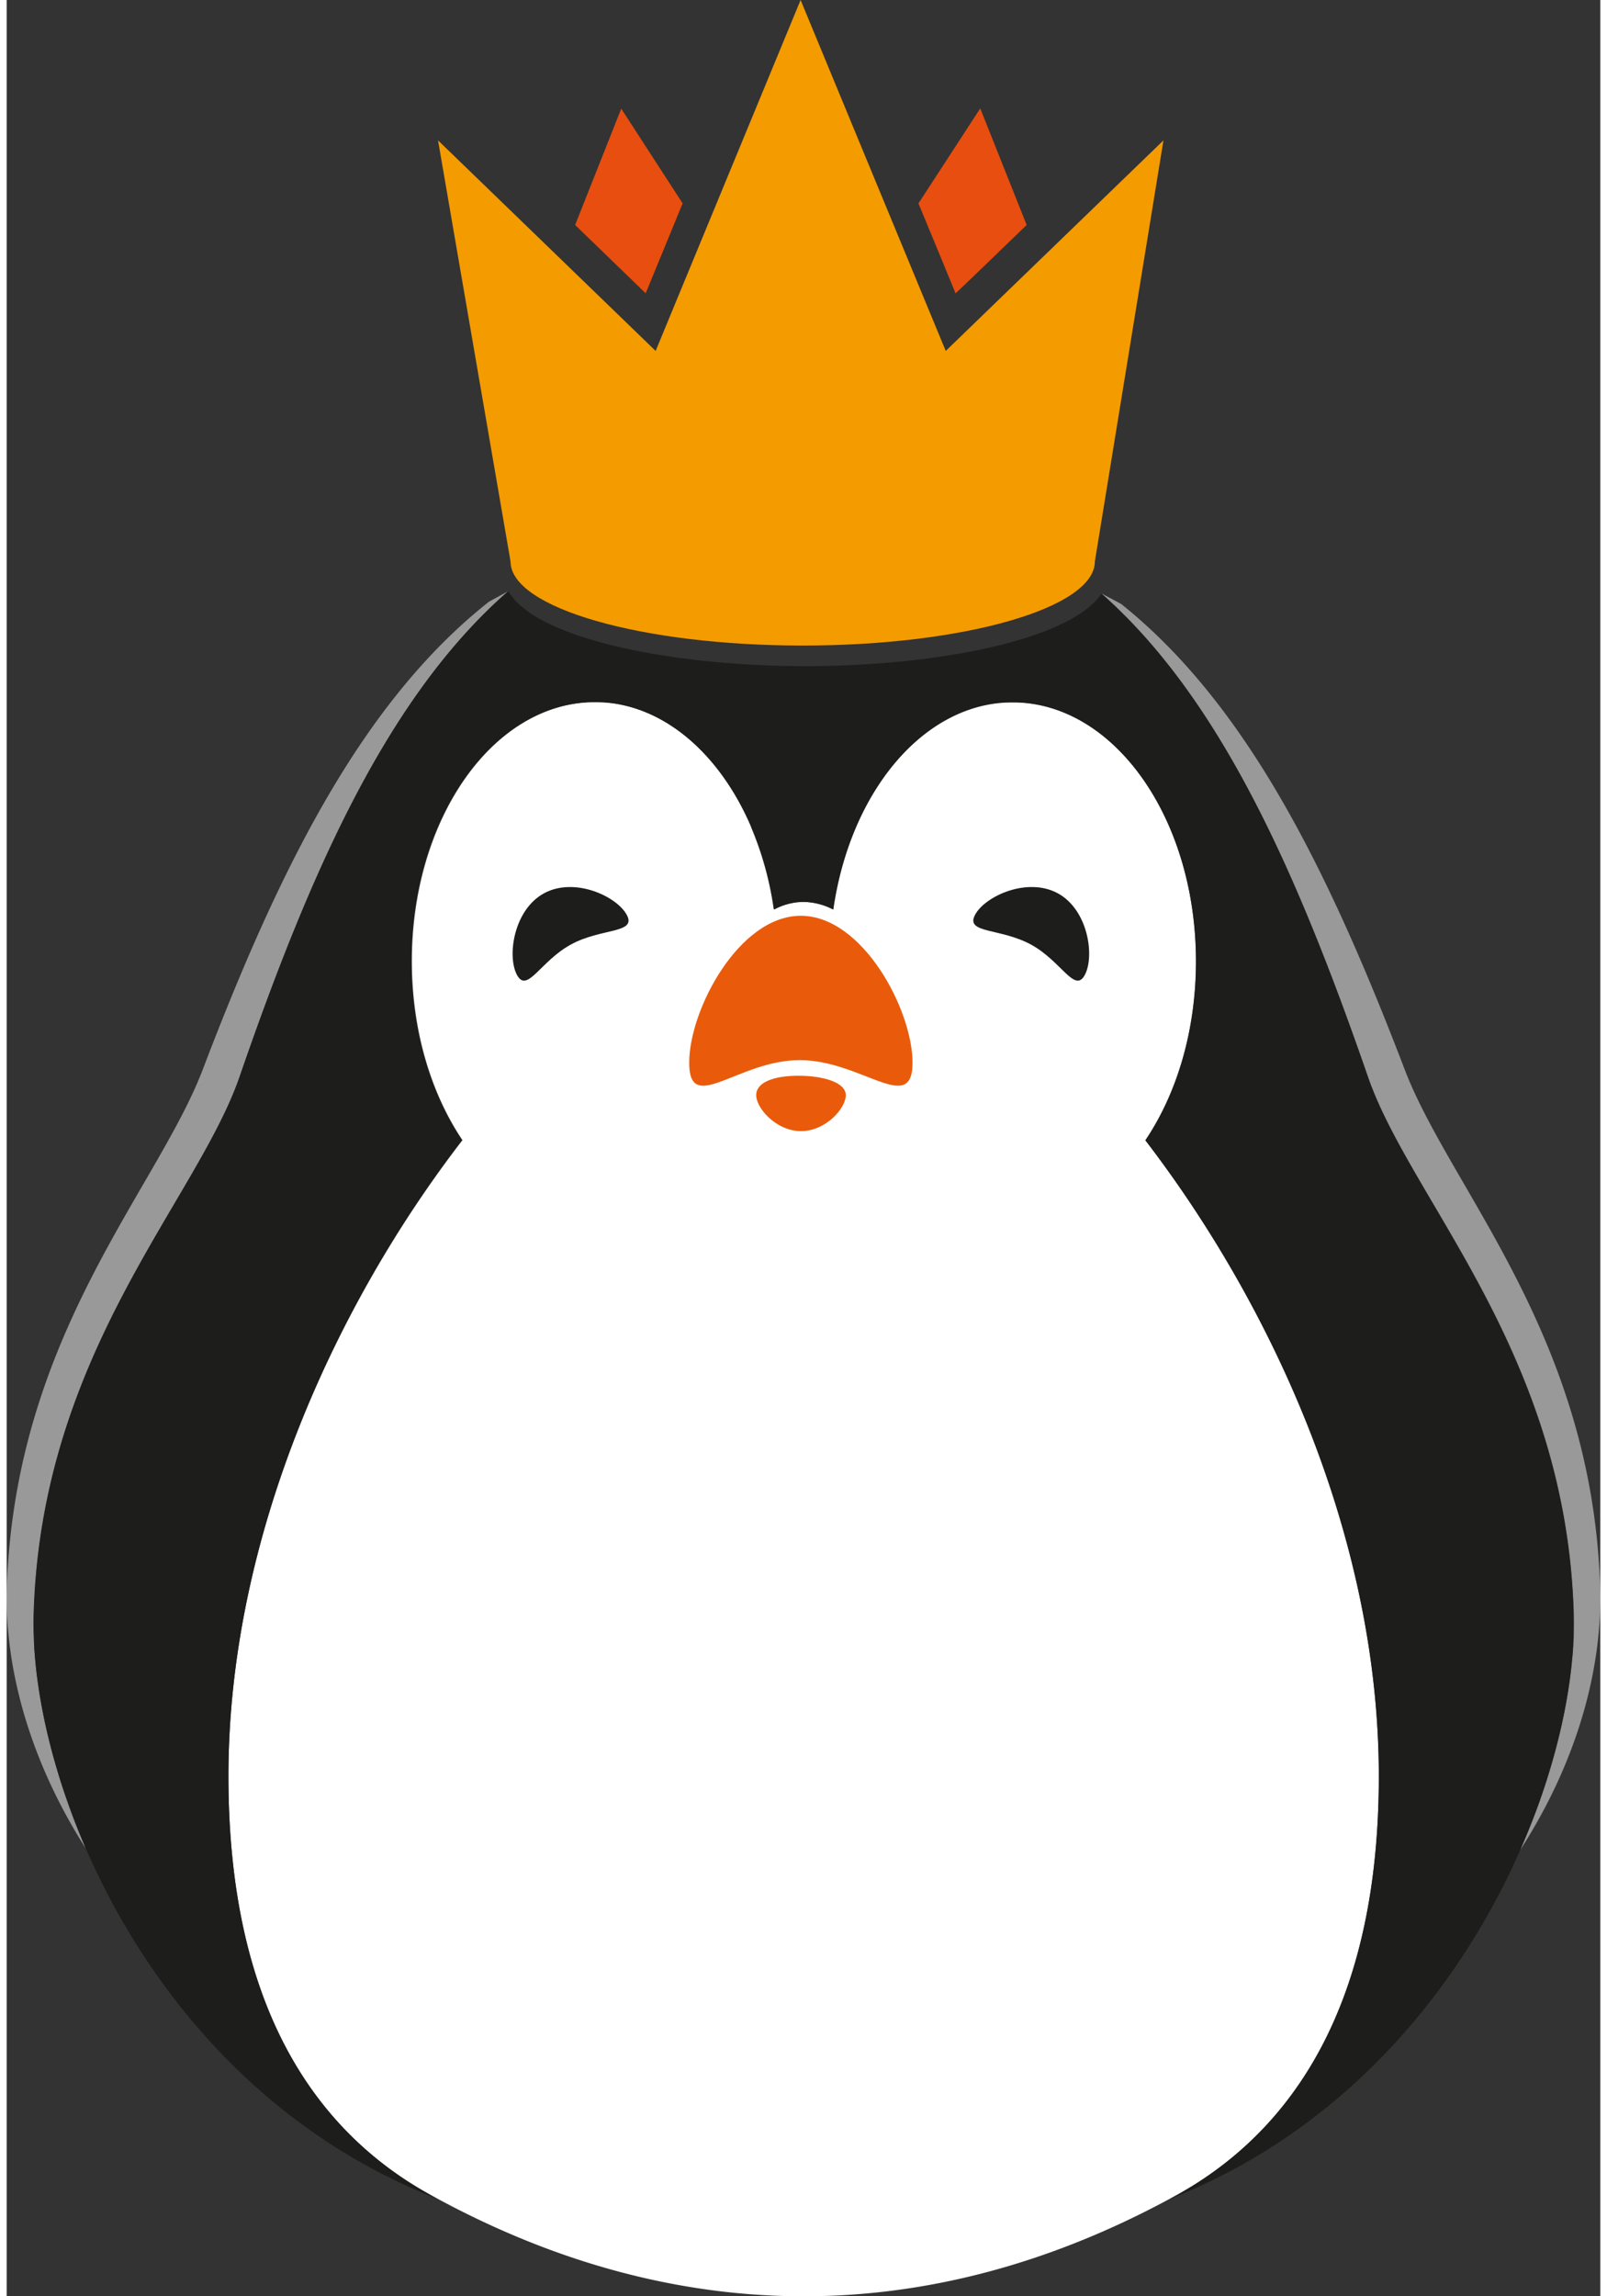 <?xml version="1.0" encoding="UTF-8"?>
<svg xmlns:xlink="http://www.w3.org/1999/xlink" xmlns="http://www.w3.org/2000/svg" viewBox="0 0 269.22 387.83" width="35" height="50">
  <rect x="0" y="0" width="269.22" height="387.83" fill="#333333" stroke="none"/>
  <path d="M196.42 371.4c.62-.32 1.24-.66 1.85-1l.18-.11c.45-.25.89-.52 1.33-.79l.52-.3c18.87-11.68 31.51-33.24 31.51-69.2 0-40.81-18.39-80-39.45-107.42 5.3-7.87 8.54-18.48 8.54-30.23 0-23.68-13.26-42.95-29.91-43.73h-2.3a3.23 3.23 0 00-.44 0l-.8.07-.48.06-1 .15-.69.14-.59.13-.66.17-.44.12a22.2 22.2 0 00-2.52.9l-.13.06c-7.19 3.08-13.28 9.79-17.21 18.61a55.16 55.16 0 00-4.12 14.45v.12a12.06 12.06 0 00-5-1.28h-.7a12.84 12.84 0 00-4.33 1.25 55.52 55.52 0 00-3.82-13.85v-.09c-4.52-10.53-12.08-18.16-21-20.41a21.55 21.55 0 00-2.64-.5h-.09l-1.14-.11h-2.54c-16.64.79-29.9 20.06-29.9 43.73 0 11.75 3.26 22.36 8.55 30.23C55.9 219.9 37.46 259.18 37.46 300c0 34.57 11.58 55.79 29.33 67.79 1.29.85 2.61 1.68 4 2.46.69.4 1.37.78 2.06 1.14 40.69 21.94 83 21.91 123.59 0z" fill="#FFFFFF"/>
  <path d="M95.31 159.53c-5.13 2.78-7.37 8.29-9.09 5.16s-.6-11 4.54-13.81 12.3.48 14 3.65-4.33 2.18-9.45 5zM173.03 159.53c5.13 2.78 7.38 8.29 9.09 5.16s.61-11-4.54-13.81-12.34.48-14 3.65 4.27 2.18 9.45 5z" fill="#1D1D1B"/>
  <path d="M133.97 179.05c-10.43 0-18.67 9.42-18.67.45s8.41-24.83 18.85-24.83 18.88 15.87 18.88 24.83-8.64-.45-19.06-.45z" fill="#E95B0B"/>
  <path d="M133.76 181.69c4.17 0 8 1.11 8 3.29s-3.37 6.06-7.57 6.06-7.57-3.88-7.57-6.06 2.92-3.29 7.14-3.29z" fill="#E95B0B"/>
  <g opacity="0.5" fill="#FFFFFF">
    <path d="M269.19 268c-1.37-42.46-25.25-67.07-33-87.32-13-34-26.8-61.77-47.91-78.67l-3.3-1.76c19.82 17.53 32.78 46.33 45 81.62 7.27 21 33.47 46.55 34.76 90.61v3.24a15.82 15.82 0 01-.07 1.81 5.37 5.37 0 01-.05.89c0 .66-.11 1.33-.17 2l-.06.69c-.09.9-.21 1.8-.33 2.73l-.12.79c-.1.68-.21 1.37-.33 2.06-.06.35-.12.71-.19 1.07-.12.64-.24 1.3-.38 1.95l-.21 1c-.2.92-.41 1.84-.64 2.77-.05.22-.11.44-.17.67-.21.83-.43 1.67-.67 2.52l-.33 1.16c-.2.66-.39 1.32-.6 2-.12.4-.25.81-.38 1.22-.24.72-.48 1.44-.73 2.17-.12.33-.23.66-.34 1-.36 1-.74 2-1.14 3-.14.36-.28.72-.43 1.08q-.42 1.06-.87 2.13c-.17.43-.36.85-.54 1.27l-.35.83c10.03-15.53 13.97-31.37 13.55-44.53zM12.55 310.26c-.23-.56-.46-1.13-.68-1.69s-.4-1-.59-1.49c-.25-.67-.49-1.32-.72-2s-.46-1.28-.68-1.92-.47-1.4-.7-2.1c-.15-.47-.29-.93-.43-1.4s-.35-1.16-.51-1.73-.27-.92-.39-1.37c-.18-.64-.34-1.28-.5-1.91-.1-.37-.2-.74-.28-1.11-.23-.94-.45-1.88-.65-2.81l-.21-1.08c-.13-.63-.25-1.26-.37-1.88-.06-.38-.13-.76-.19-1.13-.11-.65-.21-1.28-.3-1.92-.05-.3-.1-.62-.14-.92-.12-.91-.23-1.81-.32-2.69a2.6 2.6 0 00-.05-.62c-.07-.7-.12-1.39-.17-2.08v-.87a15.65 15.65 0 00-.07-1.82v-3.22c1.26-44 27.43-69.57 34.73-90.59 12.25-35.57 25.34-64.54 45.41-82.07l-3.26 1.78c-21.39 16.9-35.33 44.81-48.39 79.1C25.31 201 1.46 225.58.03 268c-.42 13 3.45 28.67 13.31 44.17l-.18-.43z" fill="#FFFFFF"/>
  </g>
  <path d="M229.95 181.91c-12.19-35.29-25.15-64.09-45-81.62-5.43 7.93-28.33 12.22-50 12.22-22.22 0-45.54-4.52-50.21-12.67-20.07 17.53-33.16 46.5-45.41 82.07-7.3 21-33.47 46.55-34.78 90.61-.83 28.12 19.48 79.91 68.3 98.88-21.13-11.12-35.39-33-35.39-71.42 0-40.8 18.45-80.08 39.44-107.42-5.29-7.87-8.55-18.48-8.55-30.22 0-24.17 13.82-43.76 31-43.76 14.94 0 27.43 15.06 30.3 35.05a10.33 10.33 0 0110 0c2.86-20 15.36-35 30.28-35 17.13 0 31 19.59 31 43.76 0 11.74-3.25 22.35-8.55 30.22 21 27.39 39.42 66.57 39.42 107.39 0 38.37-14.38 60.34-35.38 71.42 48.51-19 69.1-70.76 68.29-98.88-1.29-44.08-27.49-69.61-34.76-90.63z" fill="#1D1D1B"/>
  <path d="M183.83 94.84c0 7.83-22.08 14.19-49.35 14.19s-49.36-6.36-49.36-14.19L72.87 23.71l36.76 35.56L134.12 0l24.52 59.27 36.78-35.56z" fill="#F49B00"/>
  <path d="M114.19 34.35l-10.37-16L96.03 38c5.83 5.65 10.7 10.34 11.92 11.54.56-1.4 3.08-7.48 6.24-15.19zM172.31 38l-7.84-19.69-10.44 16.04c3.2 7.74 5.71 13.79 6.27 15.2 1.28-1.17 6.14-5.89 12.01-11.55z" fill="#E74E0F"/>
</svg>
